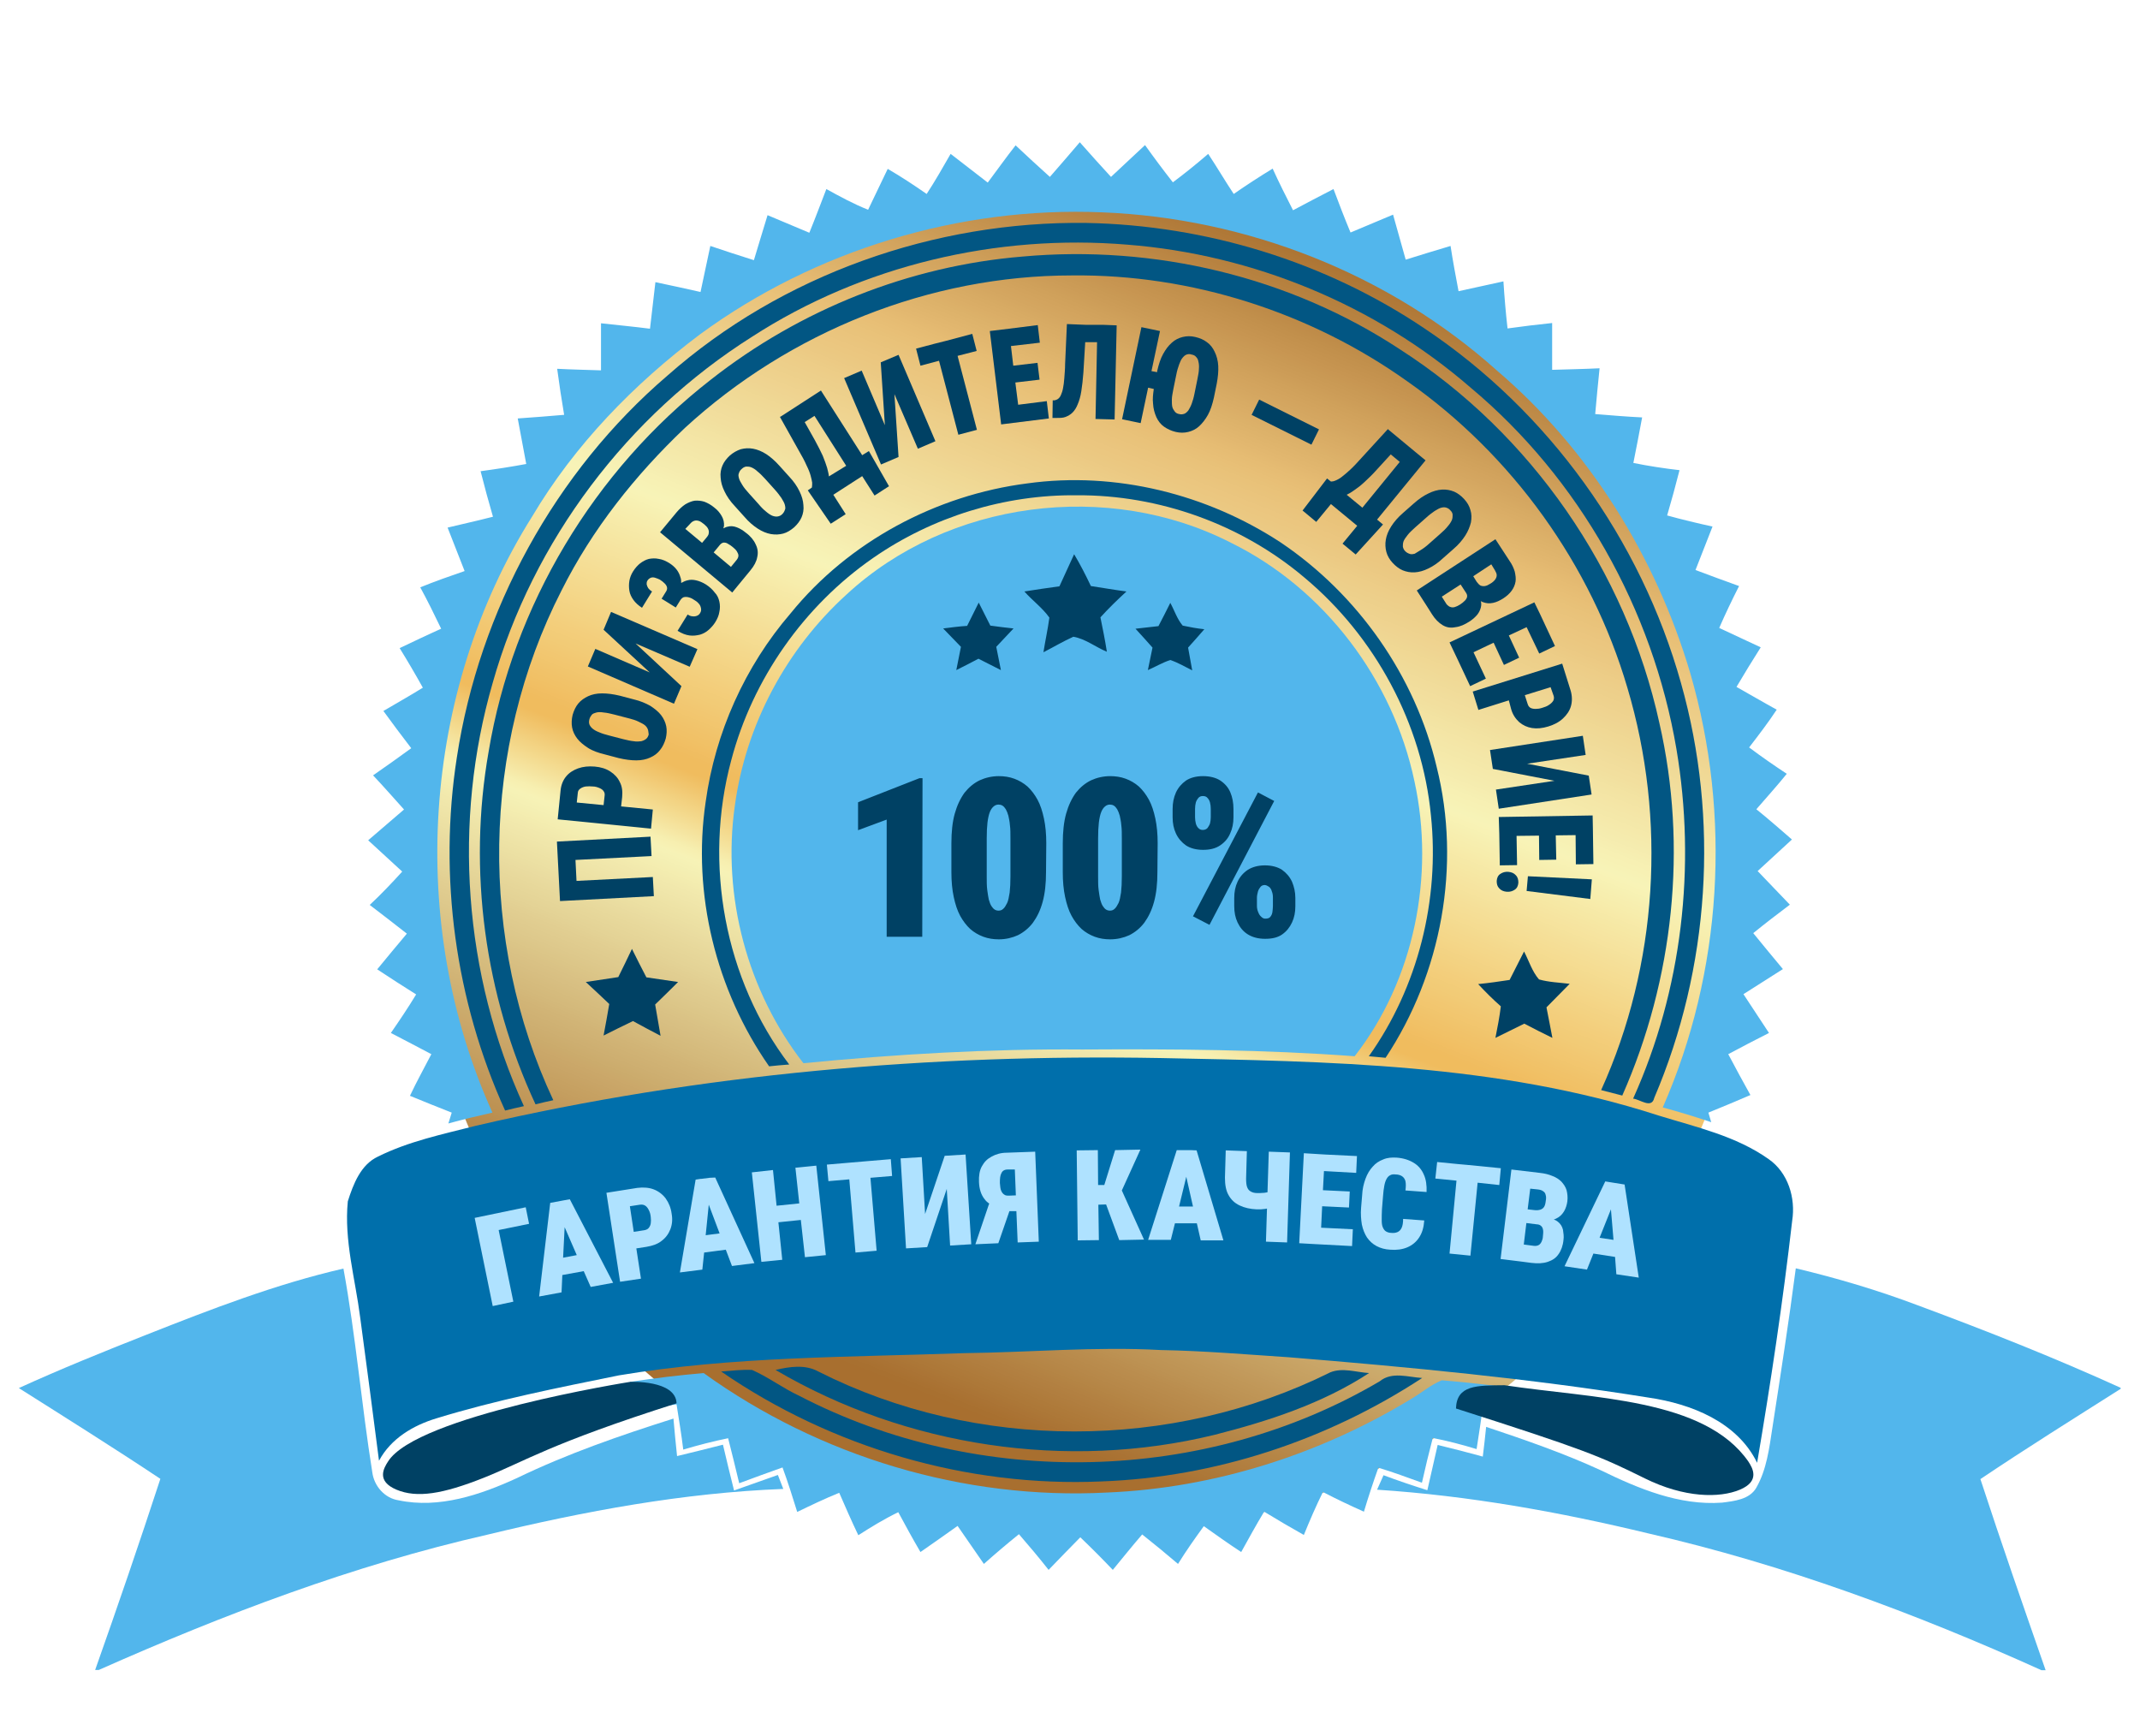 <?xml version="1.0" encoding="UTF-8"?>
<svg xmlns="http://www.w3.org/2000/svg" width="211" height="171.192" viewBox="0 -12.596 211 171.192" fill="none">
  <g class="frame-container-wrapper">
    <g class="frame-container-blur">
      <g class="frame-container-shadows">
        <g class="fills">
          <rect rx="0" ry="0" width="211" height="153" transform="matrix(1, 0, 0, 1, 0, 0)" class="frame-background"></rect>
        </g>
        <g class="frame-children">
          <defs>
            <linearGradient id="a" x1=".5" y1="0" x2=".5" y2="1">
              <stop offset="0" stop-color="#a86f2f"></stop>
              <stop offset=".18" stop-color="#e9c077"></stop>
              <stop offset=".36" stop-color="#f8f4b8"></stop>
              <stop offset=".54" stop-color="#f0ba5b"></stop>
              <stop offset=".6" stop-color="#f8f4b8"></stop>
              <stop offset=".91" stop-color="#a86f2f"></stop>
            </linearGradient>
            <pattern patternUnits="userSpaceOnUse" x="41" y="7" width="132" height="132" id="b">
              <rect width="132" height="132" style="fill: url(&quot;#a&quot;);"></rect>
            </pattern>
          </defs>
          <ellipse cx="107" cy="73" rx="66" ry="66" transform="matrix(0.93, 0.366, -0.366, 0.93, 34.199, -34.135)" fill="url(#b)" class="fills"></ellipse>
          <g clip-path="url(#c)" style="fill: rgb(0, 0, 0);">
            <defs>
              <clipPath id="c" class="svg-def" transform="matrix(2.542, 0, 0, 2.55, 0, -0)">
                <rect width="83" height="60" fill="#fff"></rect>
              </clipPath>
            </defs>
            <rect rx="0" ry="0" x="82" y="61.5" transform="matrix(1, 0, 0, 1, 0, 0)" width="50" height="20.5" style="fill: rgb(0, 65, 100); fill-opacity: 1;" class="fills"></rect>
            <rect rx="0" ry="0" x="91" y="41.5" transform="matrix(1, 0, 0, 1, 0, 0)" width="29" height="20.5" style="fill: rgb(0, 65, 100); fill-opacity: 1;" class="fills"></rect>
            <path d="M100.136,1.734C101.255,2.780,102.373,3.825,103.517,4.845C104.509,3.723,105.475,2.576,106.466,1.428C107.483,2.576,108.500,3.723,109.542,4.845C110.661,3.800,111.779,2.754,112.898,1.709C113.787,2.958,114.703,4.182,115.643,5.381C116.838,4.488,118.007,3.545,119.126,2.576C119.990,3.876,120.778,5.228,121.643,6.528C122.888,5.661,124.185,4.820,125.481,4.029C126.117,5.432,126.803,6.783,127.490,8.135C128.812,7.421,130.159,6.732,131.481,6.044C132.015,7.472,132.574,8.925,133.159,10.328C134.557,9.741,135.955,9.155,137.353,8.568C137.760,10.047,138.192,11.526,138.599,13.005C140.073,12.546,141.548,12.087,143.022,11.654C143.251,13.158,143.531,14.637,143.810,16.116C145.285,15.785,146.759,15.479,148.234,15.147C148.336,16.703,148.463,18.233,148.641,19.788C150.090,19.584,151.564,19.406,153.039,19.253C153.039,20.783,153.039,22.313,153.039,23.868C154.589,23.817,156.165,23.792,157.716,23.715C157.564,25.220,157.411,26.724,157.284,28.229C158.835,28.356,160.360,28.484,161.911,28.560C161.631,30.065,161.351,31.544,161.046,33.048C162.546,33.354,164.072,33.584,165.597,33.762C165.216,35.267,164.809,36.746,164.377,38.225C165.851,38.633,167.351,38.990,168.851,39.321C168.292,40.749,167.732,42.177,167.173,43.605C168.597,44.141,170.046,44.676,171.469,45.186C170.783,46.538,170.122,47.915,169.512,49.317C170.859,49.955,172.232,50.592,173.605,51.230C172.791,52.505,172.003,53.805,171.215,55.131C172.537,55.871,173.833,56.636,175.181,57.375C174.342,58.650,173.401,59.874,172.461,61.098C173.681,62.016,174.901,62.858,176.172,63.699C175.206,64.898,174.164,66.045,173.173,67.193C174.367,68.162,175.511,69.156,176.681,70.176C175.562,71.196,174.444,72.242,173.300,73.287C174.367,74.384,175.410,75.506,176.477,76.602C175.257,77.520,174.062,78.438,172.867,79.407C173.833,80.580,174.800,81.779,175.791,82.952C174.494,83.768,173.198,84.609,171.901,85.425C172.740,86.700,173.579,87.975,174.418,89.250C173.071,89.939,171.723,90.627,170.402,91.341C171.113,92.693,171.851,94.044,172.588,95.370C171.215,95.957,169.842,96.543,168.444,97.104C168.520,97.334,168.647,97.818,168.724,98.048C167.148,97.512,165.546,97.028,163.944,96.594C169.817,83.232,170.732,67.805,166.665,53.805C163.283,42.330,156.699,31.697,147.573,23.919C136.921,14.382,122.888,8.900,108.652,8.339C94.620,7.752,80.409,12.036,69.045,20.349C62.487,25.271,56.665,31.263,52.470,38.327C41.564,55.667,40.115,78.464,48.555,97.104C47.106,97.436,45.657,97.767,44.208,98.175C44.285,97.920,44.463,97.359,44.539,97.104C43.166,96.569,41.793,96.008,40.420,95.447C41.081,94.044,41.819,92.718,42.530,91.341C41.209,90.653,39.887,89.939,38.539,89.250C39.404,88.001,40.243,86.751,41.031,85.451C39.734,84.635,38.463,83.819,37.192,82.977C38.158,81.804,39.124,80.631,40.115,79.458C38.895,78.515,37.675,77.546,36.455,76.628C37.573,75.582,38.616,74.486,39.658,73.338C38.539,72.318,37.421,71.273,36.302,70.253C37.472,69.233,38.666,68.238,39.836,67.218C38.819,66.096,37.827,64.949,36.785,63.852C38.056,62.960,39.302,62.093,40.548,61.175C39.607,59.951,38.692,58.727,37.802,57.503C39.099,56.738,40.420,55.998,41.692,55.208C40.954,53.882,40.192,52.581,39.404,51.306C40.751,50.669,42.124,50.006,43.497,49.394C42.836,48.017,42.175,46.665,41.437,45.314C42.861,44.727,44.335,44.217,45.810,43.707C45.251,42.279,44.691,40.851,44.132,39.423C45.632,39.066,47.106,38.735,48.606,38.352C48.174,36.873,47.767,35.369,47.386,33.864C48.886,33.660,50.386,33.431,51.886,33.150C51.606,31.646,51.326,30.167,51.047,28.662C52.572,28.560,54.097,28.433,55.623,28.305C55.368,26.801,55.140,25.296,54.936,23.766C56.385,23.843,57.809,23.868,59.258,23.919C59.258,22.364,59.258,20.834,59.258,19.278C60.860,19.457,62.487,19.610,64.088,19.814C64.266,18.284,64.444,16.754,64.622,15.224C66.096,15.530,67.596,15.861,69.071,16.193C69.401,14.688,69.706,13.158,70.037,11.654C71.460,12.138,72.884,12.597,74.333,13.056C74.791,11.577,75.223,10.073,75.680,8.619C77.053,9.206,78.426,9.767,79.799,10.353C80.383,8.925,80.917,7.497,81.477,6.044C82.824,6.783,84.171,7.523,85.595,8.084C86.230,6.732,86.891,5.406,87.527,4.055C88.849,4.820,90.120,5.661,91.366,6.528C92.204,5.253,92.967,3.902,93.730,2.576C94.950,3.519,96.170,4.463,97.390,5.406C98.306,4.182,99.195,2.933,100.136,1.734ZL100.136,1.734ZZ" style="fill: rgb(82, 182, 236); fill-opacity: 1;" class="fills"></path>
            <path d="M65.817,24.429C77.079,14.484,92.154,9.180,107.127,9.384C118.923,9.613,130.642,13.183,140.455,19.788C152.683,27.948,161.784,40.596,165.749,54.774C169.537,68.187,168.571,82.849,163.106,95.650C162.851,96.773,161.682,95.778,161.021,95.727C165.851,85.017,167.249,72.828,165.292,61.251C162.953,47.481,155.708,34.578,145.005,25.627C135.599,17.467,123.549,12.495,111.144,11.526C98.280,10.455,85.036,13.566,74.155,20.604C61.876,28.356,52.547,40.698,48.581,54.723C44.615,68.416,45.708,83.487,51.657,96.466C51.199,96.568,50.284,96.773,49.801,96.900C44.895,86.088,43.217,73.823,45.047,62.067C47.259,47.583,54.733,33.915,65.817,24.429ZL65.817,24.429ZZ" style="fill: rgb(2, 86, 131); fill-opacity: 1;" class="fills"></path>
            <path d="M70.088,24.837C78.883,17.926,89.662,13.617,100.822,12.699C113.787,11.526,127.134,14.662,138.040,21.853C150.954,30.141,160.335,43.681,163.614,58.701C166.410,70.915,165.012,83.971,159.953,95.421C159.267,95.242,158.555,95.064,157.869,94.885C163.461,82.543,164.326,68.187,160.462,55.233C156.903,43.095,149.098,32.257,138.777,25.015C129.193,18.181,117.448,14.433,105.703,14.560C91.671,14.560,77.841,20.119,67.520,29.605C62.639,34.246,58.394,39.576,55.368,45.619C47.437,61.098,47.183,80.146,54.555,95.880C53.970,96.007,53.386,96.135,52.801,96.288C47.793,85.527,46.115,73.236,48.174,61.531C50.564,47.124,58.572,33.787,70.088,24.837ZL70.088,24.837ZZ" style="fill: rgb(2, 86, 131); fill-opacity: 1;" class="fills"></path>
            <path d="M77.943,47.889C83.688,40.800,92.306,36.210,101.305,35.063C109.974,33.864,118.999,36.108,126.295,40.902C133.896,46.028,139.540,54.060,141.650,63.011C144.090,72.726,142.133,83.385,136.616,91.698C136.057,91.647,135.523,91.596,134.964,91.545C139.819,84.737,141.955,76.118,141.090,67.830C140.226,58.752,135.574,50.159,128.608,44.345C122.405,39.092,114.270,36.185,106.161,36.236C99.068,36.159,91.950,38.352,86.103,42.407C79.290,47.124,74.206,54.341,72.096,62.373C69.350,72.548,71.435,83.972,77.816,92.361C77.155,92.412,76.494,92.463,75.833,92.540C70.596,85.043,68.232,75.531,69.579,66.453C70.520,59.645,73.443,53.117,77.943,47.889ZL77.943,47.889ZZ" style="fill: rgb(2, 86, 131); fill-opacity: 1;" class="fills"></path>
            <path d="M62.309,80.963C62.766,81.906,63.249,82.824,63.732,83.767C64.774,83.920,65.817,84.073,66.859,84.226C66.122,84.966,65.359,85.706,64.597,86.445C64.774,87.465,64.952,88.510,65.130,89.530C64.215,89.046,63.325,88.587,62.410,88.077C61.444,88.536,60.478,89.021,59.512,89.505C59.716,88.459,59.893,87.414,60.071,86.394C59.309,85.655,58.521,84.940,57.758,84.226C58.826,84.073,59.893,83.895,60.961,83.742C61.419,82.824,61.876,81.880,62.309,80.963ZL62.309,80.963ZZ" style="fill: rgb(0, 65, 100); fill-opacity: 1;" class="fills"></path>
            <path d="M148.844,84.023C149.327,83.079,149.785,82.161,150.268,81.218C150.751,82.136,151.056,83.181,151.742,83.972C152.733,84.252,153.750,84.278,154.767,84.405C154.005,85.170,153.242,85.961,152.479,86.726C152.683,87.720,152.861,88.715,153.064,89.735C152.123,89.276,151.208,88.817,150.293,88.332C149.352,88.791,148.386,89.276,147.446,89.735C147.649,88.715,147.853,87.669,147.980,86.624C147.192,85.935,146.454,85.196,145.743,84.431C146.785,84.329,147.827,84.176,148.844,84.023ZL148.844,84.023ZZ" style="fill: rgb(0, 65, 100); fill-opacity: 1;" class="fills"></path>
            <path d="M46.903,98.405C69.020,93.254,91.798,91.316,114.448,91.724C130.896,92.055,147.700,92.259,163.512,97.385C167.224,98.532,171.164,99.399,174.393,101.694C176.299,103.020,177.062,105.519,176.706,107.763C175.791,115.745,174.596,123.701,173.249,131.631C171.291,127.602,166.741,125.817,162.572,125.205C150.827,123.318,138.955,122.196,127.108,121.227C122.888,120.947,118.668,120.590,114.448,120.513C107.991,120.156,101.534,120.743,95.052,120.819C83.688,121.227,72.248,121.125,61.012,123.012C54.987,124.236,48.937,125.435,43.039,127.245C40.751,127.934,38.539,129.234,37.370,131.427C36.760,126.710,36.150,121.992,35.514,117.300C35.031,113.501,33.913,109.701,34.294,105.851C34.828,104.168,35.565,102.230,37.268,101.439C40.293,99.935,43.598,99.246,46.903,98.405ZL46.903,98.405ZZ" style="fill: rgb(0, 111, 171); fill-opacity: 1;" class="fills"></path>
            <path d="M14.490,118.983C20.820,116.484,27.201,114.011,33.862,112.481C35.082,119.136,35.641,125.894,36.709,132.575C36.887,133.926,37.929,135.125,39.302,135.329C43.293,136.170,47.361,134.793,50.970,133.136C55.928,130.739,61.165,128.928,66.401,127.271C66.503,128.495,66.630,129.744,66.757,130.968C68.257,130.611,69.757,130.229,71.282,129.846C71.638,131.351,71.994,132.855,72.376,134.360C73.825,133.850,75.248,133.340,76.697,132.830C76.875,133.289,77.053,133.748,77.231,134.207C67.367,134.589,57.631,136.400,48.047,138.720C34.828,141.729,22.091,146.574,9.736,152.057L9.381,152.057C11.592,145.809,13.753,139.511,15.812,133.212C11.211,130.152,6.533,127.220,1.856,124.262C5.999,122.375,10.219,120.666,14.490,118.983ZL14.490,118.983ZZ" style="fill: rgb(82, 182, 236); fill-opacity: 1;" class="fills"></path>
            <path d="M177.062,112.455C181.130,113.424,185.172,114.623,189.087,116.102C195.823,118.601,202.535,121.253,209.093,124.236L209.093,124.797L209.093,124.338C204.467,127.271,199.814,130.178,195.264,133.238C197.323,139.536,199.509,145.809,201.696,152.082L201.289,152.082C188.807,146.447,175.893,141.653,162.521,138.593C153.750,136.476,144.802,134.870,135.777,134.283L136.413,132.855C137.836,133.391,139.285,133.875,140.734,134.334C141.065,132.855,141.421,131.351,141.751,129.872C143.251,130.229,144.726,130.611,146.200,131.019C146.327,130.050,146.429,129.056,146.531,128.087C150.344,129.362,154.183,130.688,157.843,132.371C161.555,134.181,165.571,135.864,169.791,135.558C170.986,135.405,172.512,135.252,173.173,134.079C174.189,132.294,174.444,130.203,174.749,128.214C175.562,122.961,176.376,117.708,177.062,112.455ZZ" style="fill: rgb(82, 182, 236); fill-opacity: 1;" class="fills"></path>
            <path d="M76.468,122.476C77.841,122.145,79.392,121.915,80.688,122.630C96.272,130.509,115.542,130.484,131.176,122.706C132.396,122.222,133.718,122.706,134.989,122.782C130.388,125.791,125.049,127.525,119.736,128.877C105.220,132.421,89.357,130.050,76.468,122.476ZZ" style="fill: rgb(2, 86, 131); fill-opacity: 1;" class="fills"></path>
            <path d="M71.104,122.630C72.121,122.553,73.138,122.425,74.155,122.476C75.782,123.190,77.206,124.287,78.807,125.026C96.526,134.232,118.846,133.722,136.031,123.599C137.251,122.604,138.828,123.190,140.226,123.267C130.845,129.412,119.812,133.059,108.601,133.467C95.357,134.053,81.985,130.126,71.104,122.630ZL71.104,122.630ZZ" style="fill: rgb(2, 86, 131); fill-opacity: 1;" class="fills"></path>
            <path d="M62.130,123.649C64.545,123.292,66.935,122.986,69.376,122.782C80.815,131.019,95.051,135.303,109.135,134.563C119.710,134.130,130.133,130.815,139.183,125.307C140.175,124.720,141.090,123.930,142.158,123.496C145.081,123.726,148.005,124.108,150.928,124.465C150.928,125.154,150.903,125.817,150.877,126.505C149.327,126.250,147.801,126.021,146.251,125.842C146.047,127.321,145.819,128.800,145.590,130.279C144.166,129.846,142.717,129.463,141.268,129.183C140.887,130.636,140.531,132.115,140.200,133.594C138.777,133.084,137.353,132.549,135.904,132.115C135.396,133.543,134.913,134.997,134.480,136.450C133.108,135.838,131.760,135.201,130.438,134.512C129.752,135.889,129.142,137.317,128.557,138.745C127.235,138.006,125.939,137.241,124.642,136.450C123.854,137.751,123.117,139.102,122.380,140.428C121.134,139.612,119.914,138.745,118.694,137.878C117.804,139.102,116.940,140.326,116.151,141.601C114.982,140.607,113.813,139.638,112.618,138.694C111.626,139.842,110.686,141.015,109.720,142.188C108.677,141.091,107.610,140.020,106.517,138.975C105.474,140.046,104.432,141.091,103.390,142.188C102.449,140.989,101.458,139.816,100.466,138.669C99.297,139.612,98.153,140.581,97.009,141.601C96.145,140.352,95.280,139.102,94.416,137.853C93.196,138.720,91.975,139.587,90.755,140.428C89.993,139.128,89.281,137.827,88.569,136.501C87.196,137.164,85.900,137.955,84.629,138.771C83.968,137.394,83.357,135.991,82.747,134.589C81.349,135.150,79.976,135.813,78.604,136.476C78.146,134.997,77.688,133.543,77.155,132.090C75.731,132.600,74.307,133.110,72.884,133.645C72.528,132.166,72.172,130.687,71.791,129.208C70.291,129.514,68.816,129.897,67.367,130.330C67.189,128.826,66.935,127.347,66.706,125.868C65.206,126.072,63.706,126.327,62.207,126.556C62.207,125.613,62.156,124.669,62.130,123.649ZL62.130,123.649ZZ" style="fill: rgb(82, 182, 236); fill-opacity: 1;" class="fills"></path>
            <path d="M119.050,69.053C119.050,69.053,119.253,68.773,119.304,68.594C119.355,68.390,119.380,68.186,119.380,67.982L119.380,67.166C119.380,66.937,119.355,66.733,119.304,66.529C119.253,66.325,119.151,66.172,119.050,66.070C118.948,65.942,118.796,65.891,118.592,65.891C118.414,65.891,118.287,65.942,118.160,66.070C118.058,66.197,117.957,66.350,117.906,66.529C117.855,66.733,117.830,66.937,117.830,67.166L117.830,67.982C117.830,68.186,117.855,68.390,117.906,68.594C117.957,68.798,118.058,68.951,118.160,69.053C118.287,69.181,118.414,69.232,118.592,69.232C118.770,69.232,118.923,69.181,119.050,69.053ZL119.050,69.053ZZ" style="fill: rgb(82, 182, 236); fill-opacity: 1;" class="fills"></path>
            <path d="M110.406,67.830C110.330,67.575,110.254,67.371,110.152,67.192C110.050,67.039,109.949,66.912,109.822,66.835C109.695,66.759,109.567,66.733,109.440,66.733C109.262,66.733,109.110,66.784,108.957,66.912C108.805,67.039,108.678,67.218,108.576,67.473C108.474,67.728,108.398,68.085,108.347,68.493C108.296,68.926,108.271,69.436,108.271,70.074L108.271,73.822C108.271,74.332,108.271,74.766,108.322,75.148C108.373,75.531,108.423,75.837,108.474,76.092C108.551,76.347,108.627,76.576,108.729,76.729C108.830,76.882,108.932,77.010,109.059,77.086C109.186,77.163,109.313,77.188,109.440,77.188C109.618,77.188,109.771,77.137,109.898,77.010C110.025,76.908,110.152,76.704,110.279,76.449C110.406,76.194,110.457,75.837,110.533,75.403C110.584,74.970,110.610,74.434,110.610,73.822L110.610,70.074C110.610,69.564,110.610,69.130,110.559,68.773C110.533,68.391,110.457,68.085,110.406,67.830ZZ" style="fill: rgb(82, 182, 236); fill-opacity: 1;" class="fills"></path>
            <path d="M99.424,67.830C99.348,67.575,99.272,67.371,99.170,67.192C99.068,67.039,98.967,66.912,98.840,66.835C98.712,66.759,98.585,66.733,98.458,66.733C98.280,66.733,98.128,66.784,97.975,66.912C97.823,67.039,97.696,67.218,97.594,67.473C97.492,67.728,97.416,68.085,97.365,68.493C97.314,68.926,97.289,69.436,97.289,70.074L97.289,73.822C97.289,74.332,97.289,74.766,97.340,75.148C97.390,75.531,97.441,75.837,97.492,76.092C97.568,76.347,97.645,76.576,97.746,76.729C97.848,76.882,97.950,77.010,98.077,77.086C98.204,77.163,98.331,77.188,98.458,77.188C98.636,77.188,98.789,77.137,98.916,77.010C99.043,76.908,99.170,76.704,99.297,76.449C99.424,76.194,99.475,75.837,99.551,75.403C99.602,74.970,99.628,74.434,99.628,73.822L99.628,70.074C99.628,69.564,99.628,69.130,99.577,68.773C99.551,68.391,99.475,68.085,99.424,67.830ZZ" style="fill: rgb(82, 182, 236); fill-opacity: 1;" class="fills"></path>
            <path d="M139.463,64.438C137.353,54.417,130.566,45.441,121.389,40.927C109.262,34.705,93.476,36.745,83.459,46.027C77.536,51.408,73.520,58.879,72.452,66.861C71.181,75.786,73.697,85.144,79.214,92.233C88.340,91.341,97.543,90.805,106.720,90.882C115.669,90.831,124.643,90.882,133.566,91.545C139.438,84.022,141.497,73.746,139.463,64.438ZL139.463,64.438ZL139.463,64.438ZM104.458,45.211C104.941,44.166,105.424,43.095,105.907,42.049C106.517,43.069,107.051,44.115,107.559,45.186C108.729,45.364,109.898,45.568,111.067,45.721C110.178,46.537,109.313,47.379,108.500,48.271C108.729,49.393,108.957,50.515,109.135,51.663C108.017,51.204,107.025,50.388,105.830,50.184C104.814,50.643,103.873,51.204,102.882,51.714C103.060,50.566,103.314,49.444,103.466,48.297C102.780,47.328,101.788,46.614,101.000,45.721C102.144,45.543,103.314,45.364,104.458,45.211ZL104.458,45.211ZL104.458,45.211ZM90.933,79.764L87.425,79.764L87.425,68.212L84.603,69.258L84.603,66.504L90.654,64.132L90.959,64.132L90.933,79.764ZL90.933,79.764ZL90.933,79.764ZM95.357,49.113C95.738,48.348,96.119,47.583,96.501,46.818C96.882,47.583,97.263,48.348,97.645,49.087C98.407,49.189,99.170,49.291,99.933,49.368C99.373,49.980,98.789,50.566,98.229,51.178C98.382,51.943,98.534,52.708,98.687,53.473C97.950,53.091,97.213,52.734,96.475,52.351C95.738,52.734,95.026,53.116,94.289,53.473C94.442,52.708,94.594,51.943,94.747,51.178C94.162,50.566,93.577,49.980,92.993,49.368C93.781,49.266,94.569,49.164,95.357,49.113ZL95.357,49.113ZL95.357,49.113ZM103.136,73.389C103.136,74.511,103.034,75.480,102.805,76.321C102.577,77.163,102.246,77.826,101.839,78.387C101.433,78.922,100.924,79.330,100.365,79.611C99.806,79.866,99.170,80.019,98.484,80.019C97.950,80.019,97.441,79.942,96.958,79.764C96.475,79.585,96.043,79.330,95.662,78.999C95.280,78.642,94.950,78.208,94.670,77.698C94.391,77.188,94.187,76.551,94.035,75.837C93.882,75.123,93.806,74.307,93.806,73.414L93.806,70.558C93.806,69.436,93.908,68.442,94.137,67.626C94.365,66.810,94.696,66.121,95.103,65.560C95.535,65.025,96.018,64.617,96.602,64.336C97.162,64.081,97.797,63.928,98.484,63.928C99.017,63.928,99.526,64.005,100.009,64.183C100.492,64.362,100.924,64.617,101.305,64.948C101.687,65.305,102.017,65.739,102.297,66.249C102.577,66.759,102.780,67.396,102.932,68.110C103.085,68.824,103.161,69.640,103.161,70.533L103.136,73.389ZL103.136,73.389ZL103.136,73.389ZM114.118,73.389C114.118,74.511,114.016,75.480,113.787,76.321C113.559,77.163,113.228,77.826,112.821,78.387C112.415,78.922,111.906,79.330,111.347,79.611C110.788,79.866,110.152,80.019,109.466,80.019C108.932,80.019,108.423,79.942,107.940,79.764C107.457,79.585,107.025,79.330,106.644,78.999C106.263,78.642,105.932,78.208,105.653,77.698C105.373,77.188,105.170,76.551,105.017,75.837C104.864,75.123,104.788,74.307,104.788,73.414L104.788,70.558C104.788,69.436,104.890,68.442,105.119,67.626C105.347,66.810,105.678,66.121,106.085,65.560C106.517,65.025,107.000,64.617,107.585,64.336C108.144,64.081,108.779,63.928,109.466,63.928C110.000,63.928,110.508,64.005,110.991,64.183C111.474,64.362,111.906,64.617,112.288,64.948C112.669,65.305,112.999,65.739,113.279,66.249C113.559,66.759,113.762,67.396,113.915,68.110C114.067,68.824,114.143,69.640,114.143,70.533L114.118,73.389ZL114.118,73.389ZL114.118,73.389ZM113.177,53.473C113.330,52.734,113.482,51.994,113.635,51.255C113.076,50.617,112.516,50.005,111.957,49.393C112.720,49.317,113.457,49.215,114.220,49.138C114.626,48.373,115.008,47.608,115.389,46.843C115.796,47.583,116.050,48.424,116.609,49.087C117.321,49.240,118.033,49.368,118.745,49.444C118.211,50.056,117.677,50.668,117.143,51.255C117.270,51.994,117.423,52.759,117.550,53.499C116.838,53.142,116.152,52.734,115.389,52.479C114.601,52.734,113.889,53.167,113.177,53.473ZL113.177,53.473ZL113.177,53.473ZM115.948,69.589C115.720,69.105,115.618,68.569,115.618,67.983L115.618,67.167C115.618,66.580,115.720,66.045,115.948,65.535C116.177,65.050,116.508,64.668,116.940,64.362C117.372,64.081,117.931,63.928,118.618,63.928C119.304,63.928,119.889,64.081,120.321,64.362C120.778,64.668,121.109,65.050,121.312,65.535C121.516,66.019,121.617,66.555,121.617,67.167L121.617,67.983C121.617,68.569,121.516,69.105,121.287,69.589C121.083,70.074,120.753,70.456,120.295,70.762C119.838,71.068,119.279,71.196,118.618,71.196C117.957,71.196,117.372,71.043,116.940,70.762C116.508,70.456,116.177,70.074,115.948,69.589ZL115.948,69.589ZM117.626,77.749L124.032,65.535L125.634,66.376L119.253,78.591L117.626,77.749ZL117.626,77.749ZM127.719,76.755C127.719,77.341,127.617,77.877,127.388,78.361C127.159,78.846,126.854,79.228,126.422,79.534C125.990,79.840,125.431,79.968,124.744,79.968C124.058,79.968,123.499,79.815,123.041,79.534C122.583,79.254,122.253,78.846,122.024,78.361C121.795,77.877,121.694,77.341,121.694,76.755L121.694,75.939C121.694,75.352,121.795,74.817,122.024,74.332C122.253,73.848,122.583,73.465,123.041,73.159C123.499,72.879,124.058,72.726,124.719,72.726C125.380,72.726,125.964,72.879,126.397,73.159C126.829,73.465,127.159,73.848,127.388,74.332C127.591,74.817,127.719,75.352,127.719,75.939L127.719,76.755ZL127.719,76.755Z" style="fill: rgb(82, 182, 236); fill-opacity: 1;" class="fills"></path>
            <path d="M125.126,74.843C125.126,74.843,124.871,74.664,124.719,74.664C124.541,74.664,124.388,74.715,124.287,74.843C124.185,74.970,124.083,75.123,124.032,75.302C123.982,75.505,123.931,75.709,123.931,75.914L123.931,76.729C123.931,76.959,123.982,77.163,124.058,77.341C124.134,77.546,124.236,77.698,124.363,77.800C124.490,77.928,124.617,77.979,124.744,77.979C124.998,77.979,125.151,77.928,125.253,77.800C125.354,77.673,125.431,77.520,125.456,77.341C125.481,77.137,125.507,76.934,125.507,76.729L125.507,75.914C125.507,75.684,125.481,75.480,125.405,75.302C125.354,75.097,125.253,74.945,125.126,74.843ZL125.126,74.843ZZ" style="fill: rgb(82, 182, 236); fill-opacity: 1;" class="fills"></path>
            <path d="M56.843,74.257L56.741,72.191L64.241,71.809L64.139,69.896L54.911,70.381L55.216,76.246L64.469,75.761L64.368,73.874L56.843,74.257ZZ" style="fill: rgb(0, 65, 100); fill-opacity: 1;" class="fills"></path>
            <path d="M64.368,67.218L61.241,66.912L61.343,65.994C61.393,65.433,61.343,64.948,61.114,64.515C60.910,64.081,60.605,63.750,60.173,63.469C59.741,63.189,59.233,63.036,58.648,62.985C58.038,62.934,57.504,62.985,56.995,63.164C56.512,63.342,56.106,63.597,55.801,63.979C55.496,64.362,55.318,64.821,55.267,65.382L54.987,68.187L64.190,69.105L64.368,67.218ZZM56.970,65.586C56.970,65.407,57.072,65.254,57.224,65.152C57.377,65.050,57.555,64.974,57.758,64.948C57.987,64.923,58.216,64.923,58.470,64.948C58.699,64.948,58.927,65.025,59.105,65.101C59.283,65.178,59.436,65.280,59.512,65.407C59.614,65.535,59.639,65.688,59.614,65.866L59.512,66.785L56.868,66.529L56.970,65.586ZL56.970,65.586ZZ" style="fill: rgb(0, 65, 100); fill-opacity: 1;" class="fills"></path>
            <path d="M65.181,57.911C64.927,57.579,64.545,57.273,64.113,56.993C63.656,56.738,63.122,56.508,62.461,56.355L61.113,55.998C60.478,55.845,59.893,55.769,59.359,55.769C58.826,55.769,58.368,55.871,57.987,56.049C57.605,56.228,57.275,56.457,57.021,56.763C56.766,57.069,56.588,57.452,56.461,57.885C56.360,58.319,56.334,58.727,56.410,59.135C56.487,59.543,56.665,59.900,56.919,60.231C57.173,60.563,57.554,60.869,57.987,61.149C58.419,61.430,59.003,61.634,59.639,61.787L60.986,62.144C61.622,62.297,62.207,62.373,62.740,62.373C63.274,62.373,63.732,62.271,64.113,62.093C64.520,61.914,64.825,61.685,65.079,61.353C65.333,61.047,65.511,60.665,65.639,60.231C65.740,59.798,65.766,59.390,65.689,59.007C65.613,58.625,65.435,58.242,65.181,57.911ZZM63.961,59.823C63.910,60.002,63.834,60.155,63.706,60.257C63.579,60.359,63.427,60.435,63.223,60.486C63.020,60.512,62.766,60.537,62.486,60.486C62.207,60.461,61.851,60.384,61.444,60.282L60.071,59.925C59.664,59.823,59.334,59.721,59.054,59.594C58.775,59.492,58.571,59.364,58.419,59.237C58.266,59.109,58.165,58.956,58.114,58.829C58.063,58.676,58.063,58.523,58.114,58.319C58.165,58.140,58.241,58.013,58.343,57.885C58.444,57.758,58.622,57.707,58.800,57.656C59.003,57.605,59.232,57.605,59.537,57.656C59.842,57.681,60.173,57.758,60.580,57.860L61.952,58.217C62.359,58.319,62.690,58.421,62.944,58.548C63.198,58.676,63.427,58.778,63.579,58.905C63.732,59.033,63.834,59.186,63.884,59.339C63.935,59.492,63.935,59.645,63.961,59.823ZL63.961,59.823ZZ" style="fill: rgb(0, 65, 100); fill-opacity: 1;" class="fills"></path>
            <path d="M59.512,49.495L64.062,53.703L58.698,51.382L57.961,53.116L66.452,56.789L67.189,55.054L62.664,50.847L68.003,53.142L68.765,51.408L60.249,47.736L59.512,49.495ZZ" style="fill: rgb(0, 65, 100); fill-opacity: 1;" class="fills"></path>
            <path d="M70.469,45.824C70.266,45.543,69.960,45.263,69.605,45.033C69.274,44.829,68.969,44.702,68.639,44.625C68.333,44.549,68.028,44.549,67.774,44.625C67.545,44.676,67.367,44.778,67.164,44.880C67.164,44.702,67.164,44.498,67.088,44.319C67.012,44.039,66.884,43.784,66.707,43.554C66.529,43.325,66.300,43.121,66.020,42.942C65.664,42.713,65.308,42.560,64.952,42.509C64.597,42.432,64.291,42.458,63.986,42.509C63.681,42.585,63.402,42.738,63.122,42.942C62.868,43.146,62.614,43.427,62.410,43.758C62.232,44.039,62.105,44.370,62.054,44.676C62.003,45.008,62.003,45.314,62.054,45.645C62.105,45.977,62.258,46.283,62.461,46.563C62.664,46.844,62.944,47.099,63.300,47.328L64.291,45.722C64.113,45.620,63.986,45.492,63.910,45.390C63.834,45.263,63.783,45.135,63.758,45.008C63.758,44.880,63.758,44.778,63.834,44.651C63.910,44.523,64.037,44.421,64.164,44.370C64.291,44.319,64.444,44.319,64.597,44.370C64.749,44.421,64.902,44.472,65.054,44.549C65.257,44.676,65.410,44.804,65.537,44.931C65.664,45.059,65.740,45.186,65.766,45.314C65.791,45.441,65.766,45.569,65.690,45.696L65.232,46.436L65.690,46.716L66.630,47.303L67.088,46.563C67.088,46.563,67.215,46.385,67.317,46.334C67.393,46.283,67.495,46.257,67.622,46.257C67.749,46.257,67.876,46.283,68.028,46.334C68.181,46.385,68.359,46.487,68.537,46.614C68.715,46.716,68.842,46.844,68.944,46.971C69.045,47.099,69.096,47.252,69.122,47.405C69.147,47.558,69.122,47.711,69.020,47.864C68.944,47.991,68.842,48.068,68.715,48.119C68.588,48.170,68.435,48.195,68.283,48.170C68.130,48.170,67.952,48.093,67.800,47.991L66.808,49.598C67.215,49.853,67.596,50.006,67.978,50.057C68.359,50.108,68.689,50.057,69.020,49.980C69.350,49.878,69.630,49.725,69.884,49.496C70.138,49.266,70.342,49.037,70.520,48.756C70.723,48.425,70.876,48.093,70.927,47.736C71.003,47.405,71.003,47.048,70.927,46.716C70.850,46.385,70.723,46.079,70.469,45.824ZL70.469,45.824ZZ" style="fill: rgb(0, 65, 100); fill-opacity: 1;" class="fills"></path>
            <path d="M73.545,39.933C73.265,39.704,72.986,39.525,72.655,39.398C72.325,39.270,72.020,39.245,71.689,39.347C71.562,39.372,71.435,39.449,71.333,39.500C71.333,39.423,71.359,39.347,71.384,39.270C71.410,38.913,71.333,38.582,71.155,38.276C70.977,37.970,70.749,37.689,70.443,37.460C70.113,37.179,69.783,37.001,69.452,36.873C69.122,36.771,68.817,36.746,68.486,36.771C68.181,36.822,67.876,36.950,67.571,37.128C67.266,37.332,66.986,37.587,66.707,37.919L65.080,39.882L72.198,45.824L72.655,45.263L73.977,43.656C74.358,43.197,74.587,42.764,74.663,42.330C74.765,41.897,74.714,41.489,74.511,41.081C74.333,40.673,74.003,40.265,73.545,39.933ZL73.545,39.933ZZM71.791,41.030C71.943,41.106,72.121,41.234,72.299,41.387C72.452,41.514,72.579,41.642,72.655,41.769C72.731,41.897,72.808,42.050,72.808,42.177C72.808,42.305,72.757,42.458,72.630,42.611L72.070,43.299L70.367,41.871L70.977,41.132C71.079,41.004,71.206,40.928,71.333,40.902C71.460,40.902,71.613,40.902,71.791,41.030ZL71.791,41.030ZZM68.028,39.066C68.156,38.913,68.283,38.811,68.435,38.760C68.562,38.709,68.715,38.709,68.893,38.760C69.071,38.811,69.223,38.939,69.427,39.092C69.605,39.245,69.732,39.372,69.808,39.525C69.884,39.678,69.910,39.806,69.884,39.959C69.884,40.112,69.783,40.265,69.630,40.443L69.223,40.928L67.571,39.551L68.028,39.066ZL68.028,39.066ZZ" style="fill: rgb(0, 65, 100); fill-opacity: 1;" class="fills"></path>
            <path d="M78.833,35.853C78.604,35.369,78.273,34.884,77.816,34.399L76.875,33.354C76.443,32.869,75.985,32.461,75.553,32.181C75.121,31.900,74.663,31.722,74.257,31.646C73.825,31.569,73.443,31.594,73.037,31.697C72.655,31.824,72.299,32.028,71.969,32.309C71.638,32.614,71.384,32.946,71.232,33.303C71.079,33.660,71.003,34.068,71.054,34.501C71.079,34.935,71.206,35.394,71.435,35.853C71.664,36.338,71.994,36.822,72.452,37.307L73.392,38.352C73.825,38.862,74.282,39.244,74.714,39.525C75.147,39.805,75.579,39.984,76.011,40.061C76.443,40.137,76.850,40.111,77.231,40.010C77.612,39.907,77.968,39.678,78.299,39.398C78.629,39.091,78.883,38.760,79.036,38.403C79.189,38.046,79.265,37.638,79.214,37.204C79.189,36.771,79.061,36.312,78.833,35.853ZZM77.384,37.689C77.333,37.842,77.257,37.969,77.129,38.097C77.002,38.224,76.850,38.301,76.672,38.326C76.519,38.352,76.341,38.326,76.138,38.250C75.960,38.173,75.731,38.021,75.528,37.842C75.299,37.664,75.045,37.409,74.791,37.102L73.850,36.057C73.570,35.751,73.342,35.471,73.189,35.215C73.037,34.961,72.909,34.756,72.859,34.552C72.808,34.349,72.782,34.196,72.859,34.043C72.909,33.889,72.986,33.762,73.138,33.635C73.265,33.507,73.418,33.430,73.570,33.405C73.723,33.405,73.901,33.405,74.079,33.481C74.257,33.558,74.486,33.686,74.689,33.889C74.918,34.068,75.172,34.323,75.452,34.629L76.392,35.675C76.672,35.981,76.875,36.261,77.053,36.516C77.206,36.771,77.333,36.975,77.384,37.179C77.434,37.383,77.460,37.561,77.384,37.689ZL77.384,37.689ZZ" style="fill: rgb(0, 65, 100); fill-opacity: 1;" class="fills"></path>
            <path d="M85.010,32.284L80.943,25.909L79.367,26.929L77.002,28.459L76.901,28.510L78.756,31.825C79.087,32.386,79.341,32.870,79.519,33.278C79.722,33.686,79.850,34.018,79.926,34.298C80.002,34.579,80.053,34.808,80.078,34.987C80.078,35.165,80.078,35.318,80.053,35.471L79.799,35.650L79.646,35.752L81.909,39.041L83.383,38.098L82.163,36.185L84.375,34.757L85.010,34.349L86.230,36.262L87.654,35.344L85.671,31.876L85.010,32.284ZL85.010,32.284ZZM81.731,34.375C81.705,34.120,81.629,33.839,81.553,33.533C81.451,33.176,81.299,32.794,81.121,32.335C80.917,31.901,80.663,31.391,80.358,30.830L79.341,29.020L80.307,28.408L83.434,33.329L81.731,34.375ZL81.731,34.375ZZ" style="fill: rgb(0, 65, 100); fill-opacity: 1;" class="fills"></path>
            <path d="M86.840,23.129L87.247,29.325L84.959,23.945L83.231,24.684L86.866,33.201L88.595,32.461L88.188,26.265L90.501,31.646L92.230,30.906L88.595,22.389L86.840,23.129ZZ" style="fill: rgb(0, 65, 100); fill-opacity: 1;" class="fills"></path>
            <path d="M96.297,22.006L95.865,20.323L93.170,21.037L92.154,21.292L90.323,21.777L90.755,23.460L92.586,22.975L94.492,30.269L96.323,29.784L94.416,22.491L96.297,22.006ZZ" style="fill: rgb(0, 65, 100); fill-opacity: 1;" class="fills"></path>
            <path d="M100.390,27.311L100.111,25.118L102.500,24.837L102.297,23.180L99.907,23.460L99.678,21.522L102.526,21.191L102.322,19.457L99.475,19.814L97.594,20.043L98.712,29.249L99.933,29.096L103.415,28.662L103.212,26.954L100.390,27.311ZZ" style="fill: rgb(0, 65, 100); fill-opacity: 1;" class="fills"></path>
            <path d="M108.779,19.431L107.076,19.431L105.195,19.355L105.017,23.307C105.017,23.817,104.966,24.276,104.940,24.684C104.915,25.092,104.864,25.398,104.813,25.679C104.763,25.959,104.686,26.163,104.610,26.342C104.534,26.520,104.432,26.648,104.330,26.724C104.229,26.801,104.102,26.852,103.974,26.877L103.796,26.877L103.771,28.611L104.229,28.611C104.534,28.611,104.813,28.611,105.068,28.509C105.322,28.407,105.551,28.280,105.754,28.076C105.957,27.872,106.135,27.591,106.262,27.260C106.415,26.903,106.542,26.469,106.618,25.959C106.695,25.449,106.771,24.837,106.822,24.123L107.000,21.140L108.169,21.140L108.016,28.713L109.898,28.764L110.101,19.482L108.779,19.431ZL108.779,19.431ZZ" style="fill: rgb(0, 65, 100); fill-opacity: 1;" class="fills"></path>
            <path d="M119.762,22.084C119.584,21.701,119.329,21.370,118.999,21.140C118.668,20.885,118.287,20.732,117.855,20.630C117.423,20.528,117.016,20.528,116.609,20.630C116.203,20.732,115.847,20.911,115.542,21.191C115.211,21.472,114.931,21.854,114.677,22.313C114.423,22.772,114.245,23.333,114.093,23.996L114.093,24.098L113.533,23.996L114.372,20.044L112.542,19.661L110.635,28.739L112.466,29.122L113.203,25.628L113.762,25.756C113.686,26.266,113.635,26.750,113.686,27.158C113.711,27.694,113.838,28.127,114.016,28.535C114.194,28.918,114.448,29.249,114.779,29.479C115.109,29.708,115.491,29.887,115.923,29.989C116.355,30.091,116.762,30.091,117.169,29.989C117.575,29.887,117.931,29.708,118.236,29.428C118.541,29.147,118.846,28.765,119.101,28.306C119.355,27.847,119.533,27.286,119.685,26.623L119.965,25.246C120.092,24.583,120.143,23.996,120.117,23.486C120.092,22.976,119.965,22.492,119.762,22.084ZL119.762,22.084ZZM118.211,23.767C118.211,24.073,118.135,24.404,118.058,24.812L117.779,26.189C117.702,26.597,117.601,26.929,117.499,27.209C117.397,27.490,117.270,27.694,117.169,27.872C117.041,28.025,116.914,28.153,116.762,28.204C116.609,28.255,116.457,28.280,116.279,28.229C116.101,28.204,115.948,28.127,115.847,28.000C115.745,27.872,115.643,27.719,115.592,27.541C115.542,27.337,115.542,27.082,115.542,26.801C115.542,26.521,115.618,26.164,115.694,25.756L115.974,24.379C116.050,23.971,116.152,23.639,116.253,23.359C116.355,23.078,116.457,22.849,116.584,22.696C116.711,22.543,116.838,22.415,116.991,22.364C117.143,22.313,117.296,22.288,117.499,22.364C117.677,22.390,117.830,22.466,117.931,22.594C118.033,22.696,118.135,22.849,118.160,23.053C118.211,23.257,118.236,23.486,118.211,23.767ZL118.211,23.767ZZ" style="fill: rgb(0, 65, 100); fill-opacity: 1;" class="fills"></path>
            <path d="M124.152,26.802L123.406,28.310L129.304,31.246L130.050,29.739L124.152,26.802ZZ" style="fill: rgb(0, 65, 100); fill-opacity: 1;" class="fills"></path>
            <path d="M140.557,32.793L139.565,31.977L136.921,29.784L136.845,29.708L134.277,32.513C133.845,32.997,133.464,33.405,133.133,33.711C132.803,34.017,132.523,34.247,132.294,34.425C132.066,34.604,131.862,34.706,131.684,34.782C131.506,34.859,131.354,34.884,131.227,34.884L130.845,34.578L128.430,37.740L129.778,38.862L131.227,37.103L133.820,39.245L132.371,41.004L133.667,42.075L136.362,39.117L135.777,38.633L140.557,32.793ZZM133.540,35.726C133.845,35.522,134.176,35.267,134.532,34.935C134.887,34.604,135.294,34.221,135.726,33.737L137.125,32.207L138.014,32.946L134.328,37.460L132.777,36.185C133.006,36.083,133.260,35.930,133.540,35.726ZL133.540,35.726ZZ" style="fill: rgb(0, 65, 100); fill-opacity: 1;" class="fills"></path>
            <path d="M142.260,42.458L143.302,41.540C143.810,41.107,144.192,40.648,144.471,40.214C144.751,39.781,144.929,39.322,145.031,38.914C145.107,38.480,145.107,38.098,144.980,37.690C144.878,37.307,144.675,36.950,144.370,36.619C144.065,36.287,143.734,36.032,143.378,35.879C142.997,35.726,142.616,35.650,142.183,35.675C141.751,35.701,141.294,35.828,140.836,36.058C140.353,36.287,139.870,36.619,139.387,37.052L138.345,37.970C137.836,38.404,137.455,38.863,137.175,39.296C136.896,39.730,136.718,40.163,136.642,40.597C136.565,41.030,136.591,41.438,136.692,41.821C136.794,42.203,136.997,42.560,137.303,42.892C137.608,43.223,137.938,43.478,138.294,43.631C138.675,43.784,139.057,43.861,139.489,43.835C139.921,43.810,140.379,43.682,140.836,43.453C141.319,43.223,141.802,42.892,142.260,42.458ZL142.260,42.458ZZM139.489,41.999C139.285,42.050,139.107,42.076,138.955,41.999C138.802,41.948,138.675,41.872,138.548,41.744C138.421,41.617,138.345,41.464,138.319,41.285C138.319,41.132,138.319,40.954,138.396,40.750C138.472,40.571,138.624,40.367,138.802,40.138C138.980,39.908,139.235,39.679,139.540,39.398L140.607,38.455C140.912,38.174,141.192,37.970,141.446,37.792C141.700,37.639,141.904,37.511,142.107,37.460C142.311,37.409,142.463,37.409,142.616,37.460C142.768,37.511,142.895,37.588,143.022,37.741C143.150,37.868,143.226,38.021,143.226,38.174C143.226,38.327,143.226,38.506,143.150,38.684C143.073,38.863,142.946,39.067,142.743,39.296C142.565,39.526,142.311,39.781,141.980,40.061L140.912,41.005C140.607,41.285,140.328,41.489,140.073,41.642C139.819,41.795,139.616,41.923,139.489,41.999ZL139.489,41.999ZZ" style="fill: rgb(0, 65, 100); fill-opacity: 1;" class="fills"></path>
            <path d="M143.505,49.241C143.963,49.190,144.420,48.986,144.929,48.655C145.234,48.451,145.488,48.221,145.692,47.966C145.895,47.686,146.022,47.380,146.048,47.048C146.048,46.921,146.048,46.793,145.997,46.666C146.073,46.717,146.124,46.742,146.200,46.768C146.530,46.895,146.861,46.921,147.217,46.844C147.573,46.768,147.878,46.615,148.208,46.411C148.564,46.181,148.844,45.926,149.047,45.646C149.251,45.365,149.378,45.059,149.428,44.753C149.479,44.447,149.429,44.116,149.352,43.759C149.251,43.427,149.098,43.070,148.844,42.713L147.446,40.571L139.692,45.620L140.709,47.201L141.192,47.966C141.497,48.451,141.853,48.808,142.234,49.037C142.616,49.267,143.022,49.343,143.505,49.241ZL143.505,49.241ZZM147.395,43.631C147.496,43.810,147.573,43.963,147.573,44.116C147.573,44.269,147.522,44.396,147.420,44.549C147.319,44.677,147.166,44.830,146.937,44.957C146.734,45.085,146.581,45.161,146.403,45.187C146.251,45.212,146.098,45.187,145.971,45.136C145.844,45.059,145.717,44.932,145.590,44.753L145.259,44.218L147.039,43.045L147.395,43.631ZL147.395,43.631ZZM142.641,46.997L142.158,46.232L144.014,45.034L144.548,45.850C144.649,46.003,144.675,46.130,144.649,46.258C144.624,46.385,144.548,46.513,144.421,46.640C144.293,46.768,144.141,46.895,143.937,47.023C143.785,47.125,143.607,47.201,143.455,47.252C143.302,47.303,143.149,47.303,143.022,47.252C142.895,47.227,142.768,47.125,142.641,46.997ZL142.641,46.997ZZ" style="fill: rgb(0, 65, 100); fill-opacity: 1;" class="fills"></path>
            <path d="M146.505,54.315L145.285,51.714L147.268,50.771L148.285,52.964L149.785,52.250L148.768,50.057L150.522,49.241L151.767,51.842L153.318,51.102L151.818,47.889L151.284,46.793L142.921,50.745L143.734,52.454L144.954,55.055L146.505,54.315ZZ" style="fill: rgb(0, 65, 100); fill-opacity: 1;" class="fills"></path>
            <path d="M148.997,57.324C149.149,57.860,149.429,58.267,149.785,58.599C150.140,58.905,150.573,59.109,151.056,59.186C151.539,59.262,152.073,59.211,152.657,59.032C153.242,58.854,153.725,58.599,154.106,58.242C154.488,57.885,154.767,57.477,154.894,57.018C155.021,56.559,155.021,56.049,154.869,55.514L154.030,52.836L145.209,55.590L145.768,57.400L148.768,56.457L148.997,57.324ZL148.997,57.324ZZM153.191,56.024C153.242,56.202,153.217,56.380,153.140,56.508C153.064,56.635,152.911,56.789,152.708,56.916C152.530,57.043,152.301,57.120,152.047,57.197C151.818,57.273,151.615,57.298,151.412,57.298C151.208,57.298,151.056,57.273,150.903,57.197C150.776,57.120,150.674,56.992,150.623,56.814L150.344,55.947L152.886,55.157L153.191,56.024ZL153.191,56.024ZZ" style="fill: rgb(0, 65, 100); fill-opacity: 1;" class="fills"></path>
            <path d="M147.776,67.141L156.928,65.739L156.648,63.878L150.573,62.704L156.343,61.838L156.064,59.950L146.912,61.353L147.192,63.215L153.267,64.387L147.497,65.254L147.776,67.141ZZ" style="fill: rgb(0, 65, 100); fill-opacity: 1;" class="fills"></path>
            <path d="M147.776,67.958L147.827,69.590L147.878,72.726L149.581,72.701L149.530,69.819L151.742,69.794L151.767,72.191L153.445,72.165L153.394,69.768L155.352,69.743L155.377,72.624L157.106,72.599L157.055,69.054L157.030,67.805L147.776,67.958ZZ" style="fill: rgb(0, 65, 100); fill-opacity: 1;" class="fills"></path>
            <path d="M150.522,75.251L156.801,76.042L156.953,74.104L150.649,73.798L150.522,75.251ZZ" style="fill: rgb(0, 65, 100); fill-opacity: 1;" class="fills"></path>
            <path d="M148.717,73.364C148.412,73.339,148.157,73.415,147.929,73.568C147.700,73.721,147.598,73.951,147.573,74.257C147.573,74.563,147.623,74.792,147.827,74.996C148.005,75.200,148.259,75.302,148.564,75.328C148.869,75.353,149.123,75.277,149.352,75.124C149.581,74.971,149.683,74.741,149.708,74.435C149.708,74.155,149.657,73.900,149.454,73.696C149.276,73.492,149.022,73.390,148.717,73.364ZZ" style="fill: rgb(0, 65, 100); fill-opacity: 1;" class="fills"></path>
            <defs>
              <linearGradient x1="18.05" y1="43.72" x2="64.96" y2="41.73" id="d" gradientUnits="userSpaceOnUse" gradientTransform="matrix(2.542, 0, 0, 2.55, 0, 0)">
                <stop stop-color="#A86F2F"></stop>
                <stop offset=".32" stop-color="#E9C077"></stop>
                <stop offset=".34" stop-color="#EBC780"></stop>
                <stop offset=".48" stop-color="#F9F4B7"></stop>
                <stop offset=".6" stop-color="#E9C077"></stop>
                <stop offset=".63" stop-color="#DFB56F"></stop>
                <stop offset=".8" stop-color="#AC7C43"></stop>
                <stop offset=".93" stop-color="#8D5829"></stop>
                <stop offset="1" stop-color="#814B1F"></stop>
              </linearGradient>
            </defs>
            <path d="M51.835,106.437L46.801,107.483L48.581,116.178L50.615,115.744L49.166,108.681L52.165,108.069L51.835,106.437ZZ" fill="url(#d)" style="fill: rgb(175, 226, 255); fill-opacity: 1;" class="fills"></path>
            <defs>
              <linearGradient x1="18.04" y1="43.45" x2="64.95" y2="41.46" id="e" gradientUnits="userSpaceOnUse" gradientTransform="matrix(2.542, 0, 0, 2.55, -0, -0)">
                <stop stop-color="#A86F2F"></stop>
                <stop offset=".32" stop-color="#E9C077"></stop>
                <stop offset=".34" stop-color="#EBC780"></stop>
                <stop offset=".48" stop-color="#F9F4B7"></stop>
                <stop offset=".6" stop-color="#E9C077"></stop>
                <stop offset=".63" stop-color="#DFB56F"></stop>
                <stop offset=".8" stop-color="#AC7C43"></stop>
                <stop offset=".93" stop-color="#8D5829"></stop>
                <stop offset="1" stop-color="#814B1F"></stop>
              </linearGradient>
            </defs>
            <path d="M55.623,105.748L54.250,106.003L53.157,115.234L55.368,114.826L55.445,113.118L57.555,112.735L58.241,114.291L60.453,113.883L56.182,105.646L55.623,105.748ZL55.623,105.748ZZM55.521,111.409L55.673,108.400L56.868,111.154L55.521,111.409ZZ" fill="url(#e)" style="fill: rgb(175, 226, 255); fill-opacity: 1;" class="fills"></path>
            <defs>
              <linearGradient x1="18.02" y1="43.07" x2="64.94" y2="41.08" id="f" gradientUnits="userSpaceOnUse" gradientTransform="matrix(2.542, 0, 0, 2.55, -0, -0)">
                <stop stop-color="#A86F2F"></stop>
                <stop offset=".32" stop-color="#E9C077"></stop>
                <stop offset=".34" stop-color="#EBC780"></stop>
                <stop offset=".48" stop-color="#F9F4B7"></stop>
                <stop offset=".6" stop-color="#E9C077"></stop>
                <stop offset=".63" stop-color="#DFB56F"></stop>
                <stop offset=".8" stop-color="#AC7C43"></stop>
                <stop offset=".93" stop-color="#8D5829"></stop>
                <stop offset="1" stop-color="#814B1F"></stop>
              </linearGradient>
            </defs>
            <path d="M65.639,105.570C65.334,105.162,64.927,104.856,64.469,104.678C64.012,104.499,63.453,104.448,62.842,104.525L59.792,105.009L61.139,113.781L63.198,113.475L62.741,110.492L63.732,110.339C64.342,110.237,64.851,110.058,65.232,109.752C65.639,109.446,65.918,109.064,66.096,108.605C66.274,108.146,66.325,107.636,66.223,107.075C66.147,106.488,65.944,106.004,65.639,105.570ZL65.639,105.570ZZM64.164,108.018C64.139,108.197,64.063,108.350,63.961,108.477C63.859,108.605,63.681,108.681,63.478,108.707L62.487,108.860L62.105,106.335L63.097,106.182C63.300,106.157,63.478,106.182,63.630,106.284C63.783,106.386,63.885,106.539,63.986,106.743C64.088,106.947,64.139,107.151,64.164,107.406C64.190,107.636,64.190,107.840,64.164,108.018ZZ" fill="url(#f)" style="fill: rgb(175, 226, 255); fill-opacity: 1;" class="fills"></path>
            <defs>
              <linearGradient x1="18.01" y1="42.8" x2="64.93" y2="40.8" id="g" gradientUnits="userSpaceOnUse" gradientTransform="matrix(2.542, 0, 0, 2.55, -0, 0)">
                <stop stop-color="#A86F2F"></stop>
                <stop offset=".32" stop-color="#E9C077"></stop>
                <stop offset=".34" stop-color="#EBC780"></stop>
                <stop offset=".48" stop-color="#F9F4B7"></stop>
                <stop offset=".6" stop-color="#E9C077"></stop>
                <stop offset=".63" stop-color="#DFB56F"></stop>
                <stop offset=".8" stop-color="#AC7C43"></stop>
                <stop offset=".93" stop-color="#8D5829"></stop>
                <stop offset="1" stop-color="#814B1F"></stop>
              </linearGradient>
            </defs>
            <path d="M69.960,103.530L69.172,103.632L69.096,103.632L68.588,103.709L67.037,112.863L69.249,112.583L69.427,110.900L71.562,110.619L72.172,112.226L74.384,111.945L70.520,103.505L69.960,103.530ZL69.960,103.530ZZM69.579,109.191L69.884,106.182L70.952,109.013L69.579,109.191ZZ" fill="url(#g)" style="fill: rgb(175, 226, 255); fill-opacity: 1;" class="fills"></path>
            <defs>
              <linearGradient x1="18" y1="42.52" x2="64.91" y2="40.53" id="h" gradientUnits="userSpaceOnUse" gradientTransform="matrix(2.542, 0, 0, 2.55, -0, -0)">
                <stop stop-color="#A86F2F"></stop>
                <stop offset=".32" stop-color="#E9C077"></stop>
                <stop offset=".34" stop-color="#EBC780"></stop>
                <stop offset=".48" stop-color="#F9F4B7"></stop>
                <stop offset=".6" stop-color="#E9C077"></stop>
                <stop offset=".63" stop-color="#DFB56F"></stop>
                <stop offset=".8" stop-color="#AC7C43"></stop>
                <stop offset=".93" stop-color="#8D5829"></stop>
                <stop offset="1" stop-color="#814B1F"></stop>
              </linearGradient>
            </defs>
            <path d="M78.426,102.536L78.807,106.055L76.570,106.284L76.214,102.765L74.130,102.995L75.070,111.818L77.129,111.614L76.748,107.916L78.960,107.687L79.367,111.359L81.426,111.155L80.485,102.332L78.426,102.536ZZ" fill="url(#h)" style="fill: rgb(175, 226, 255); fill-opacity: 1;" class="fills"></path>
            <defs>
              <linearGradient x1="17.99" y1="42.36" x2="64.91" y2="40.36" id="i" gradientUnits="userSpaceOnUse" gradientTransform="matrix(2.542, 0, 0, 2.55, -0, -0)">
                <stop stop-color="#A86F2F"></stop>
                <stop offset=".32" stop-color="#E9C077"></stop>
                <stop offset=".34" stop-color="#EBC780"></stop>
                <stop offset=".48" stop-color="#F9F4B7"></stop>
                <stop offset=".6" stop-color="#E9C077"></stop>
                <stop offset=".63" stop-color="#DFB56F"></stop>
                <stop offset=".8" stop-color="#AC7C43"></stop>
                <stop offset=".93" stop-color="#8D5829"></stop>
                <stop offset="1" stop-color="#814B1F"></stop>
              </linearGradient>
            </defs>
            <path d="M87.832,101.694L85.697,101.873L83.612,102.051L81.528,102.230L81.680,103.862L83.739,103.683L84.349,110.900L86.434,110.721L85.824,103.530L87.959,103.352L87.832,101.694ZZ" fill="url(#i)" style="fill: rgb(175, 226, 255); fill-opacity: 1;" class="fills"></path>
            <defs>
              <linearGradient x1="17.99" y1="42.29" x2="64.9" y2="40.3" id="j" gradientUnits="userSpaceOnUse" gradientTransform="matrix(2.542, 0, 0, 2.55, 0, 0)">
                <stop stop-color="#A86F2F"></stop>
                <stop offset=".32" stop-color="#E9C077"></stop>
                <stop offset=".34" stop-color="#EBC780"></stop>
                <stop offset=".48" stop-color="#F9F4B7"></stop>
                <stop offset=".6" stop-color="#E9C077"></stop>
                <stop offset=".63" stop-color="#DFB56F"></stop>
                <stop offset=".8" stop-color="#AC7C43"></stop>
                <stop offset=".93" stop-color="#8D5829"></stop>
                <stop offset="1" stop-color="#814B1F"></stop>
              </linearGradient>
            </defs>
            <path d="M93.145,101.362L91.213,107.100L90.883,101.490L88.798,101.617L89.332,110.491L91.417,110.364L93.349,104.626L93.679,110.211L95.764,110.083L95.204,101.235L93.145,101.362ZZ" fill="url(#j)" style="fill: rgb(175, 226, 255); fill-opacity: 1;" class="fills"></path>
            <defs>
              <linearGradient x1="17.99" y1="42.27" x2="64.9" y2="40.27" id="k" gradientUnits="userSpaceOnUse" gradientTransform="matrix(2.542, 0, 0, 2.55, 0, -0)">
                <stop stop-color="#A86F2F"></stop>
                <stop offset=".32" stop-color="#E9C077"></stop>
                <stop offset=".34" stop-color="#EBC780"></stop>
                <stop offset=".48" stop-color="#F9F4B7"></stop>
                <stop offset=".6" stop-color="#E9C077"></stop>
                <stop offset=".63" stop-color="#DFB56F"></stop>
                <stop offset=".8" stop-color="#AC7C43"></stop>
                <stop offset=".93" stop-color="#8D5829"></stop>
                <stop offset="1" stop-color="#814B1F"></stop>
              </linearGradient>
            </defs>
            <path d="M99.272,101.057C98.687,101.057,98.179,101.210,97.772,101.439C97.340,101.669,97.035,101.975,96.806,102.408C96.577,102.816,96.501,103.352,96.526,103.938C96.552,104.627,96.730,105.213,97.086,105.647C97.213,105.825,97.391,105.978,97.569,106.106L97.518,106.106L96.170,110.084L98.433,109.982L99.526,106.820L100.213,106.820L100.340,109.905L102.424,109.829L102.068,100.955L99.272,101.057ZZM99.501,105.290C99.297,105.290,99.145,105.290,99.018,105.188C98.891,105.111,98.789,104.984,98.713,104.805C98.636,104.627,98.611,104.372,98.586,104.040C98.586,103.607,98.611,103.301,98.738,103.071C98.840,102.842,99.043,102.714,99.348,102.714L100.060,102.714L100.162,105.264L99.501,105.290ZL99.501,105.290ZZ" fill="url(#k)" style="fill: rgb(175, 226, 255); fill-opacity: 1;" class="fills"></path>
            <defs>
              <linearGradient x1="17.99" y1="42.34" x2="64.91" y2="40.34" id="l" gradientUnits="userSpaceOnUse" gradientTransform="matrix(2.542, 0, 0, 2.55, 0, 0)">
                <stop stop-color="#A86F2F"></stop>
                <stop offset=".32" stop-color="#E9C077"></stop>
                <stop offset=".34" stop-color="#EBC780"></stop>
                <stop offset=".48" stop-color="#F9F4B7"></stop>
                <stop offset=".6" stop-color="#E9C077"></stop>
                <stop offset=".63" stop-color="#DFB56F"></stop>
                <stop offset=".8" stop-color="#AC7C43"></stop>
                <stop offset=".93" stop-color="#8D5829"></stop>
                <stop offset="1" stop-color="#814B1F"></stop>
              </linearGradient>
            </defs>
            <path d="M112.440,100.751L109.949,100.802L108.881,104.244L108.271,104.244L108.246,100.802L106.161,100.827L106.263,109.701L108.347,109.675L108.296,106.182L109.059,106.157L110.356,109.675L112.796,109.624L110.610,104.780L112.440,100.751ZZ" fill="url(#l)" style="fill: rgb(175, 226, 255); fill-opacity: 1;" class="fills"></path>
            <defs>
              <linearGradient x1="18" y1="42.49" x2="64.91" y2="40.49" id="m" gradientUnits="userSpaceOnUse" gradientTransform="matrix(2.542, 0, 0, 2.55, 0, 0)">
                <stop stop-color="#A86F2F"></stop>
                <stop offset=".32" stop-color="#E9C077"></stop>
                <stop offset=".34" stop-color="#EBC780"></stop>
                <stop offset=".48" stop-color="#F9F4B7"></stop>
                <stop offset=".6" stop-color="#E9C077"></stop>
                <stop offset=".63" stop-color="#DFB56F"></stop>
                <stop offset=".8" stop-color="#AC7C43"></stop>
                <stop offset=".93" stop-color="#8D5829"></stop>
                <stop offset="1" stop-color="#814B1F"></stop>
              </linearGradient>
            </defs>
            <path d="M117.423,100.802L116.813,100.802L116.558,100.802L116.025,100.802L113.203,109.650L115.440,109.650L115.847,108.018L118.007,108.018L118.389,109.701L120.626,109.701L117.982,100.827L117.423,100.802ZL117.423,100.802ZZM116.253,106.361L116.965,103.428L117.626,106.361L116.253,106.361ZZ" fill="url(#m)" style="fill: rgb(175, 226, 255); fill-opacity: 1;" class="fills"></path>
            <defs>
              <linearGradient x1="18.01" y1="42.63" x2="64.92" y2="40.64" id="n" gradientUnits="userSpaceOnUse" gradientTransform="matrix(2.542, 0, 0, 2.55, 0, -0)">
                <stop stop-color="#A86F2F"></stop>
                <stop offset=".32" stop-color="#E9C077"></stop>
                <stop offset=".34" stop-color="#EBC780"></stop>
                <stop offset=".48" stop-color="#F9F4B7"></stop>
                <stop offset=".6" stop-color="#E9C077"></stop>
                <stop offset=".63" stop-color="#DFB56F"></stop>
                <stop offset=".8" stop-color="#AC7C43"></stop>
                <stop offset=".93" stop-color="#8D5829"></stop>
                <stop offset="1" stop-color="#814B1F"></stop>
              </linearGradient>
            </defs>
            <path d="M124.973,104.958C124.973,104.958,124.770,104.984,124.668,105.009C124.515,105.009,124.363,105.035,124.236,105.035C124.109,105.035,124.007,105.035,123.956,105.035C123.702,105.035,123.499,104.984,123.321,104.881C123.143,104.780,123.041,104.652,122.965,104.448C122.888,104.244,122.863,103.963,122.863,103.606L122.939,100.903L120.855,100.827L120.778,103.530C120.778,104.218,120.880,104.805,121.134,105.238C121.389,105.698,121.744,106.029,122.227,106.258C122.710,106.488,123.270,106.615,123.905,106.641C123.931,106.641,124.007,106.641,124.134,106.641C124.261,106.641,124.414,106.641,124.566,106.615C124.693,106.615,124.795,106.590,124.922,106.564L124.820,109.828L126.905,109.905L127.185,101.031L125.100,100.954L124.973,104.958ZL124.973,104.958ZZ" fill="url(#n)" style="fill: rgb(175, 226, 255); fill-opacity: 1;" class="fills"></path>
            <defs>
              <linearGradient x1="18.02" y1="42.87" x2="64.93" y2="40.87" id="o" gradientUnits="userSpaceOnUse" gradientTransform="matrix(2.542, 0, 0, 2.55, -0, -0)">
                <stop stop-color="#A86F2F"></stop>
                <stop offset=".32" stop-color="#E9C077"></stop>
                <stop offset=".34" stop-color="#EBC780"></stop>
                <stop offset=".48" stop-color="#F9F4B7"></stop>
                <stop offset=".6" stop-color="#E9C077"></stop>
                <stop offset=".63" stop-color="#DFB56F"></stop>
                <stop offset=".8" stop-color="#AC7C43"></stop>
                <stop offset=".93" stop-color="#8D5829"></stop>
                <stop offset="1" stop-color="#814B1F"></stop>
              </linearGradient>
            </defs>
            <path d="M130.642,101.235L128.557,101.107L128.100,109.981L129.447,110.058L133.311,110.262L133.388,108.604L130.261,108.451L130.362,106.335L133.006,106.462L133.083,104.881L130.439,104.754L130.540,102.867L133.718,103.045L133.794,101.388L130.642,101.235ZZ" fill="url(#o)" style="fill: rgb(175, 226, 255); fill-opacity: 1;" class="fills"></path>
            <defs>
              <linearGradient x1="18.03" y1="43.14" x2="64.94" y2="41.14" id="p" gradientUnits="userSpaceOnUse" gradientTransform="matrix(2.542, 0, 0, 2.55, -0, 0)">
                <stop stop-color="#A86F2F"></stop>
                <stop offset=".32" stop-color="#E9C077"></stop>
                <stop offset=".34" stop-color="#EBC780"></stop>
                <stop offset=".48" stop-color="#F9F4B7"></stop>
                <stop offset=".6" stop-color="#E9C077"></stop>
                <stop offset=".63" stop-color="#DFB56F"></stop>
                <stop offset=".8" stop-color="#AC7C43"></stop>
                <stop offset=".93" stop-color="#8D5829"></stop>
                <stop offset="1" stop-color="#814B1F"></stop>
              </linearGradient>
            </defs>
            <path d="M139.387,102.051C138.930,101.770,138.370,101.592,137.709,101.541C137.226,101.515,136.794,101.541,136.387,101.719C135.981,101.872,135.625,102.102,135.345,102.433C135.040,102.765,134.811,103.147,134.633,103.632C134.455,104.116,134.328,104.652,134.303,105.264L134.201,106.488C134.150,107.100,134.201,107.661,134.277,108.145C134.379,108.630,134.557,109.063,134.786,109.420C135.040,109.777,135.345,110.058,135.726,110.262C136.108,110.466,136.565,110.593,137.074,110.619C137.709,110.670,138.269,110.593,138.752,110.389C139.235,110.185,139.641,109.854,139.921,109.420C140.226,108.961,140.379,108.426,140.429,107.737L138.345,107.584C138.345,107.967,138.294,108.273,138.192,108.477C138.091,108.681,137.963,108.808,137.786,108.885C137.608,108.961,137.404,108.987,137.175,108.961C136.947,108.961,136.769,108.885,136.642,108.808C136.514,108.732,136.413,108.579,136.337,108.400C136.260,108.222,136.235,107.992,136.235,107.686C136.235,107.406,136.235,107.049,136.260,106.615L136.362,105.366C136.387,104.958,136.438,104.601,136.489,104.320C136.540,104.040,136.616,103.810,136.718,103.632C136.820,103.453,136.921,103.351,137.074,103.275C137.201,103.198,137.379,103.173,137.582,103.198C137.862,103.198,138.091,103.275,138.243,103.377C138.396,103.479,138.523,103.657,138.574,103.861C138.624,104.091,138.624,104.397,138.574,104.779L140.658,104.932C140.684,104.269,140.607,103.683,140.379,103.198C140.175,102.714,139.819,102.306,139.387,102.051ZL139.387,102.051ZZ" fill="url(#p)" style="fill: rgb(175, 226, 255); fill-opacity: 1;" class="fills"></path>
            <defs>
              <linearGradient x1="18.04" y1="43.43" x2="64.95" y2="41.44" id="q" gradientUnits="userSpaceOnUse" gradientTransform="matrix(2.542, 0, 0, 2.55, 0, -0)">
                <stop stop-color="#A86F2F"></stop>
                <stop offset=".32" stop-color="#E9C077"></stop>
                <stop offset=".34" stop-color="#EBC780"></stop>
                <stop offset=".48" stop-color="#F9F4B7"></stop>
                <stop offset=".6" stop-color="#E9C077"></stop>
                <stop offset=".63" stop-color="#DFB56F"></stop>
                <stop offset=".8" stop-color="#AC7C43"></stop>
                <stop offset=".93" stop-color="#8D5829"></stop>
                <stop offset="1" stop-color="#814B1F"></stop>
              </linearGradient>
            </defs>
            <path d="M147.980,102.586L144.624,102.255L143.760,102.178L141.700,101.974L141.523,103.606L143.607,103.811L142.921,111.001L144.980,111.206L145.692,104.014L147.827,104.244L147.980,102.586ZZ" fill="url(#q)" style="fill: rgb(175, 226, 255); fill-opacity: 1;" class="fills"></path>
            <defs>
              <linearGradient x1="18.06" y1="43.83" x2="64.97" y2="41.84" id="r" gradientUnits="userSpaceOnUse" gradientTransform="matrix(2.542, 0, 0, 2.55, -0, -0)">
                <stop stop-color="#A86F2F"></stop>
                <stop offset=".32" stop-color="#E9C077"></stop>
                <stop offset=".34" stop-color="#EBC780"></stop>
                <stop offset=".48" stop-color="#F9F4B7"></stop>
                <stop offset=".6" stop-color="#E9C077"></stop>
                <stop offset=".63" stop-color="#DFB56F"></stop>
                <stop offset=".8" stop-color="#AC7C43"></stop>
                <stop offset=".93" stop-color="#8D5829"></stop>
                <stop offset="1" stop-color="#814B1F"></stop>
              </linearGradient>
            </defs>
            <path d="M154.208,106.845C154.386,106.539,154.488,106.207,154.539,105.851C154.590,105.443,154.539,105.060,154.462,104.754C154.361,104.423,154.183,104.168,153.954,103.912C153.725,103.683,153.420,103.479,153.064,103.351C152.708,103.198,152.302,103.097,151.819,103.045L149.022,102.714L147.954,111.537L150.014,111.792L150.980,111.919C151.615,111.996,152.149,111.970,152.607,111.818C153.064,111.664,153.420,111.435,153.674,111.052C153.929,110.695,154.107,110.211,154.157,109.650C154.208,109.318,154.157,108.987,154.107,108.655C154.030,108.324,153.852,108.043,153.573,107.840C153.471,107.763,153.344,107.686,153.191,107.635C153.268,107.635,153.344,107.584,153.420,107.559C153.751,107.406,154.005,107.177,154.208,106.845ZL154.208,106.845ZZM151.615,104.677C151.844,104.703,152.022,104.754,152.149,104.856C152.276,104.932,152.378,105.060,152.403,105.238C152.454,105.391,152.454,105.595,152.403,105.851C152.378,106.080,152.327,106.258,152.251,106.386C152.174,106.514,152.047,106.615,151.895,106.666C151.742,106.718,151.539,106.743,151.310,106.718L150.624,106.641L150.878,104.601L151.615,104.677ZL151.615,104.677ZZM152.124,109.344C152.124,109.523,152.047,109.701,151.997,109.828C151.920,109.981,151.844,110.084,151.717,110.160C151.590,110.236,151.412,110.262,151.208,110.236L150.242,110.109L150.497,107.992L151.539,108.120C151.717,108.120,151.869,108.197,151.971,108.298C152.073,108.400,152.124,108.528,152.149,108.706C152.174,108.885,152.149,109.063,152.124,109.344ZL152.124,109.344ZZ" fill="url(#r)" style="fill: rgb(175, 226, 255); fill-opacity: 1;" class="fills"></path>
            <defs>
              <linearGradient x1="18.09" y1="44.51" x2="65" y2="42.52" id="s" gradientUnits="userSpaceOnUse" gradientTransform="matrix(2.542, 0, 0, 2.55, -0, 0)">
                <stop stop-color="#A86F2F"></stop>
                <stop offset=".32" stop-color="#E9C077"></stop>
                <stop offset=".34" stop-color="#EBC780"></stop>
                <stop offset=".48" stop-color="#F9F4B7"></stop>
                <stop offset=".6" stop-color="#E9C077"></stop>
                <stop offset=".63" stop-color="#DFB56F"></stop>
                <stop offset=".8" stop-color="#AC7C43"></stop>
                <stop offset=".93" stop-color="#8D5829"></stop>
                <stop offset="1" stop-color="#814B1F"></stop>
              </linearGradient>
            </defs>
            <path d="M159.369,113.041L161.580,113.373L160.182,104.193L158.911,103.989L158.276,103.887L154.259,112.251L156.471,112.582L157.106,111.001L159.242,111.333L159.369,113.041ZL159.369,113.041ZZM157.716,109.446L158.835,106.641L159.089,109.650L157.716,109.446ZZ" fill="url(#s)" style="fill: rgb(175, 226, 255); fill-opacity: 1;" class="fills"></path>
            <path d="M62.131,123.650C62.131,123.650,41.081,126.990,38.260,131.504C37.827,132.167,37.090,133.442,39.099,134.283C41.107,135.125,43.649,134.717,47.691,133.110C51.733,131.504,54.123,129.770,66.707,125.766C66.630,123.446,62.131,123.650,62.131,123.650ZZ" style="fill: rgb(0, 65, 100); fill-opacity: 1;" class="fills"></path>
            <path d="M148.336,123.981C157.081,125.307,168.037,125.256,172.384,131.504C172.817,132.167,173.554,133.442,171.546,134.283C169.537,135.125,166.080,135.099,162.165,133.161C157.691,130.943,156.140,130.305,143.556,126.276C143.633,123.956,145.590,124.007,148.336,123.981ZL148.336,123.981ZZ" style="fill: rgb(0, 65, 100); fill-opacity: 1;" class="fills"></path>
          </g>
        </g>
      </g>
    </g>
  </g>
</svg>
